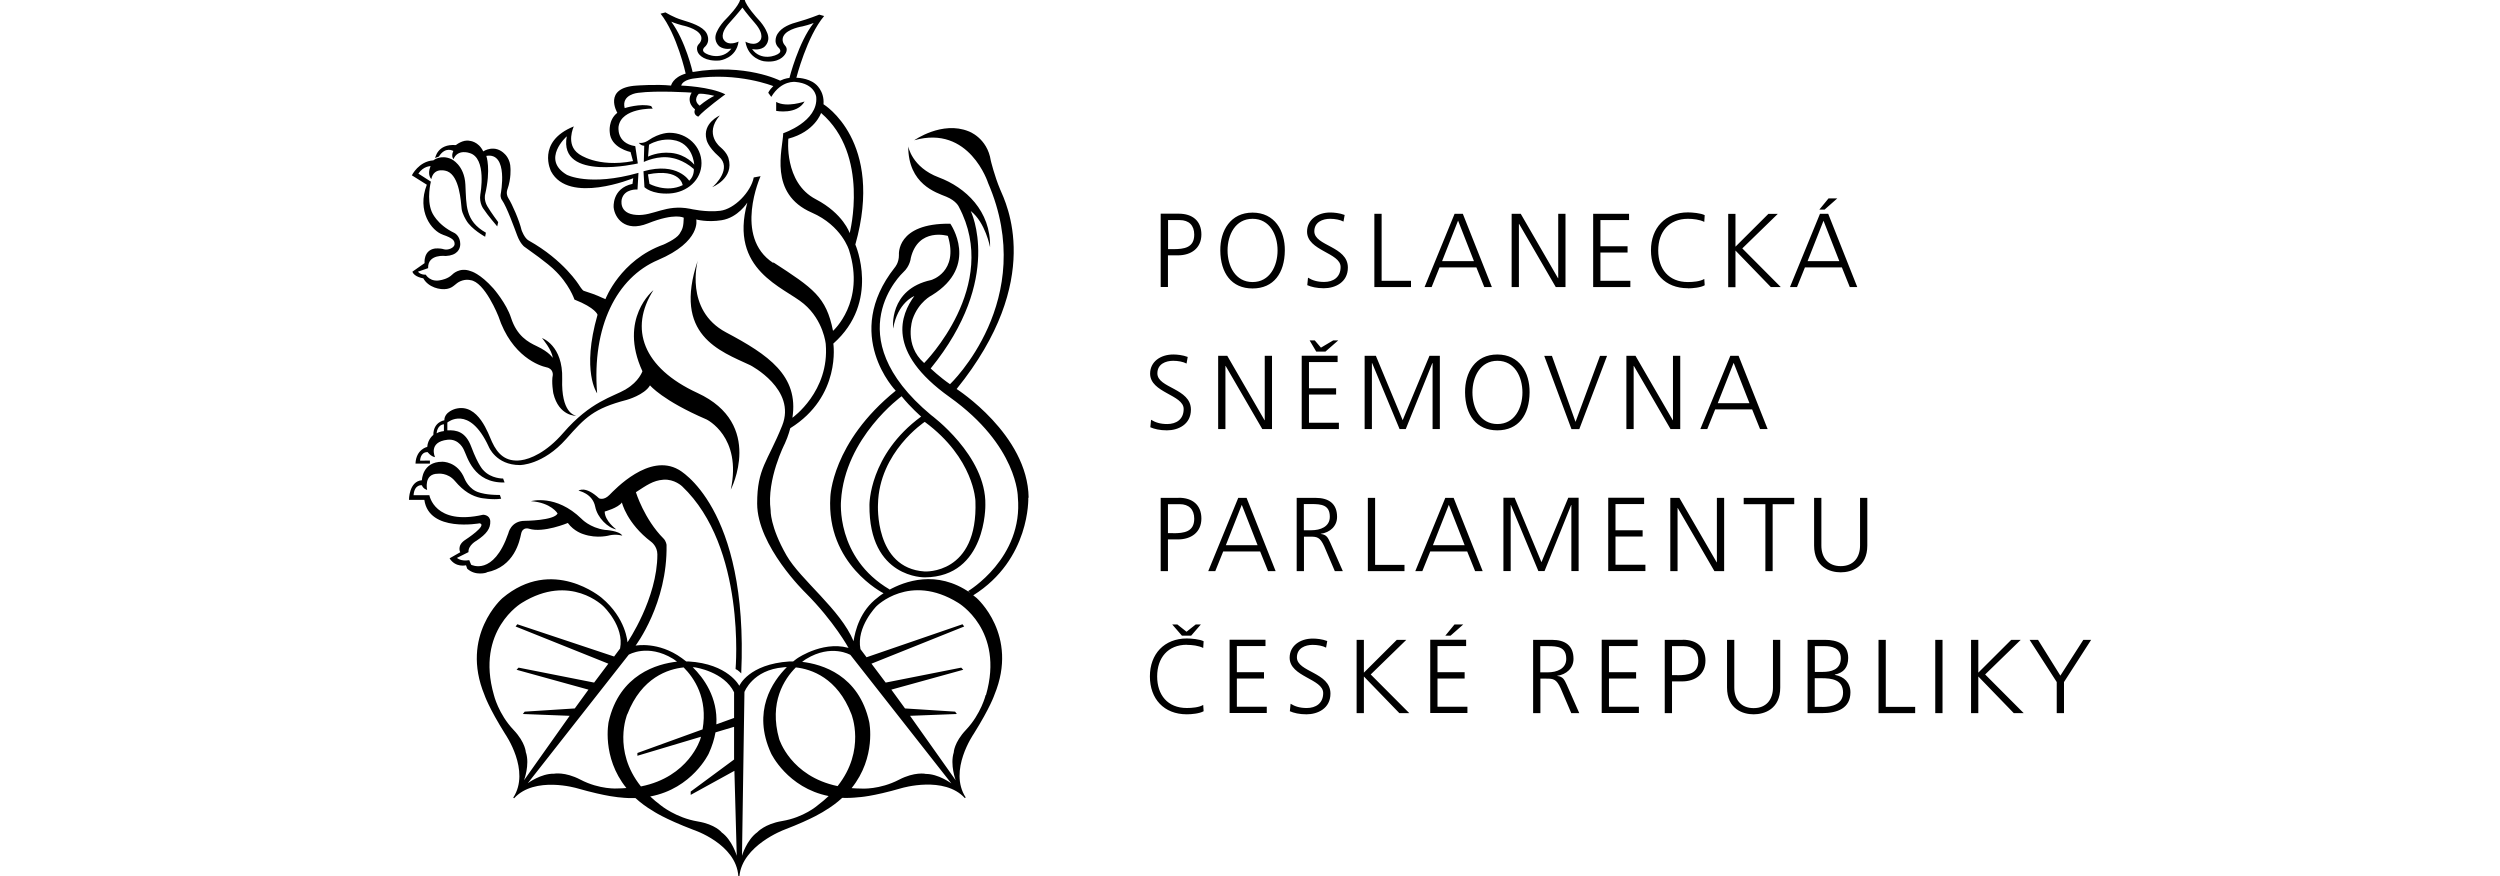 <?xml version="1.0" encoding="UTF-8"?><svg xmlns="http://www.w3.org/2000/svg" viewBox="0 0 234 82"><defs><style>.cls-1{fill:#000;}.cls-1,.cls-2{stroke-width:0px;}.cls-2{fill:#fff;}</style></defs><g id="Layer_2"><rect class="cls-2" y="0" width="234" height="82"/></g><g id="Layer_1"><path class="cls-1" d="M110.33,46.6h-1.69v6.86h.68v-2.97h.94c1.23,0,2.19-.67,2.19-1.95s-.84-1.95-2.12-1.95ZM109.79,49.9h-.47v-2.71h1.1c.86,0,1.36.49,1.36,1.36,0,1.24-.96,1.36-1.98,1.36ZM181.14,66.75h.68v-6.86h-.68v6.86ZM109.32,23.9h.94c1.23,0,2.19-.67,2.19-1.95s-.84-1.95-2.12-1.95h-1.69v6.86h.68v-2.97ZM109.32,20.6h1.1c.86,0,1.36.49,1.36,1.36,0,1.24-.96,1.36-1.98,1.36h-.47v-2.71ZM114.7,34.25h.02l3.43,5.91h.91v-6.86h-.68v6.03h-.02l-3.49-6.03h-.85v6.86h.68v-5.91ZM174.1,51.06c0,1.12-.62,1.93-1.81,1.93s-1.81-.81-1.81-1.93v-4.46h-.68v4.46c0,2.02,1.48,2.51,2.49,2.51s2.49-.49,2.49-2.51v-4.46h-.68v4.46ZM110.2,58.45h-.48l.91,1.05h.86l.91-1.05h-.48l-.86.68-.86-.68ZM171.74,63.16v-.02c.84-.17,1.25-.69,1.25-1.56,0-1.32-1.05-1.69-2.17-1.69h-1.63v6.86h1.37c1.42,0,2.64-.46,2.64-1.95,0-.9-.59-1.47-1.45-1.63ZM169.88,60.48h.93c.58,0,1.49.14,1.49,1.13,0,1.09-.95,1.28-1.67,1.28h-.76v-2.41ZM170.57,66.16h-.71v-2.68h.6c1,0,2.05.13,2.05,1.35,0,1.09-1.03,1.34-1.94,1.34ZM176.51,59.89h-.68v6.86h3.43v-.59h-2.75v-6.27ZM110.79,38.29c0,.97-.7,1.4-1.54,1.4-.64,0-1.11-.15-1.51-.4l-.07.7c.36.16.88.29,1.55.29,1.06,0,2.25-.55,2.25-1.94,0-2-3.14-2.01-3.14-3.39,0-.88.78-1.18,1.48-1.18.46,0,.94.09,1.25.26l.11-.62c-.47-.18-1.01-.23-1.35-.23-1.21,0-2.17.69-2.17,1.79,0,1.8,3.14,1.97,3.14,3.31ZM134.73,25.03h3.46l.74,1.84h.71l-2.72-6.86h-.77l-2.81,6.86h.66l.74-1.84ZM136.48,20.66l1.48,3.78h-2.98l1.49-3.78ZM157.99,26.99c.43,0,1.2-.07,1.57-.29l-.04-.59c-.39.24-1.08.29-1.53.29-1.81,0-2.78-1.23-2.78-2.96s1-2.96,2.78-2.96c.48,0,1.1.07,1.53.29l.04-.63c-.35-.19-1.17-.26-1.57-.26-2.12,0-3.46,1.46-3.46,3.55s1.3,3.55,3.46,3.55ZM159.14,40.16h.66l.74-1.84h3.46l.74,1.84h.71l-2.72-6.86h-.77l-2.81,6.86ZM163.76,37.74h-2.98l1.49-3.78,1.48,3.78ZM136.14,58.45l-.86,1.05h.49l1.19-1.05h-.81ZM162.43,23.44l3.32,3.43h.93l-3.6-3.62,3.32-3.23h-.88l-3.08,3.07v-3.07h-.68v6.86h.68v-3.43ZM171.97,18.57h-.82l-.86,1.05h.49l1.19-1.05ZM152.6,26.28h-2.8v-2.64h2.54v-.59h-2.54v-2.45h2.68v-.59h-3.36v6.86h3.48v-.59ZM132.07,26.28h-2.75v-6.27h-.68v6.86h3.43v-.59ZM125.32,39.57h-2.8v-2.64h2.54v-.59h-2.54v-2.45h2.68v-.59h-3.36v6.86h3.48v-.59ZM142.17,20.96h.02l3.43,5.91h.91v-6.86h-.68v6.03h-.02l-3.49-6.03h-.85v6.86h.68v-5.91ZM128.03,46.6v6.86h3.43v-.59h-2.75v-6.27h-.68ZM128.41,33.98h.02l2.57,6.18h.58l2.49-6.18h.02v6.18h.68v-6.86h-.97l-2.51,6.03-2.51-6.03h-1.05v6.86h.68v-6.18ZM125.27,31.86h-.48l-1.15.68-.58-.68h-.48l.62,1.05h.86l1.2-1.05ZM152.23,40.16h.68v-5.91h.02l3.43,5.91h.91v-6.86h-.68v6.03h-.02l-3.49-6.03h-.85v6.86ZM111.09,60.36c.48,0,1.1.07,1.53.29l.04-.63c-.35-.19-1.17-.26-1.57-.26-2.12,0-3.46,1.46-3.46,3.55s1.3,3.55,3.46,3.55c.43,0,1.2-.07,1.57-.29l-.04-.59c-.39.24-1.08.29-1.53.29-1.81,0-2.78-1.23-2.78-2.96s1-2.96,2.78-2.96ZM135.28,46.6l-2.81,6.86h.66l.74-1.84h3.46l.74,1.84h.71l-2.72-6.86h-.77ZM134.12,51.03l1.49-3.78,1.48,3.78h-2.98ZM115.9,46.6l-2.81,6.86h.66l.74-1.84h3.46l.74,1.84h.71l-2.72-6.86h-.77ZM114.74,51.03l1.49-3.78,1.48,3.78h-2.98ZM115.77,63.51h2.54v-.59h-2.54v-2.45h2.68v-.59h-3.36v6.86h3.48v-.59h-2.8v-2.64ZM143.17,36.73c.02-1.86-.95-3.55-3.02-3.55s-3.04,1.69-3.02,3.55c.02,2.1,1.04,3.55,3.02,3.55s3-1.44,3.02-3.55ZM140.16,39.69c-1.61,0-2.34-1.5-2.34-2.96s.73-2.96,2.34-2.96,2.34,1.5,2.34,2.96-.73,2.96-2.34,2.96ZM145.76,63.27v-.02c.84-.11,1.52-.7,1.52-1.58,0-1.26-.8-1.78-2.01-1.78h-1.77v6.86h.68v-3.23h.56c.65,0,.94.03,1.34.91l.99,2.32h.75l-1.17-2.65c-.22-.46-.33-.76-.88-.83ZM144.89,62.93h-.72v-2.45h.7c.93,0,1.73.07,1.73,1.19,0,.95-.91,1.26-1.71,1.26ZM144.57,53.45l2.49-6.18h.02v6.18h.68v-6.86h-.97l-2.51,6.03-2.51-6.03h-1.05v6.86h.68v-6.18h.02l2.57,6.18h.58ZM121.39,61.54c0-.88.78-1.18,1.48-1.18.46,0,.94.09,1.25.26l.11-.62c-.47-.18-1.01-.23-1.35-.23-1.21,0-2.17.69-2.17,1.79,0,1.8,3.14,1.97,3.14,3.31,0,.97-.7,1.4-1.54,1.4-.64,0-1.11-.15-1.51-.4l-.07.7c.36.16.88.29,1.55.29,1.06,0,2.25-.55,2.25-1.94,0-2-3.14-2.01-3.14-3.39ZM117.24,19.9c-2.06,0-3.04,1.69-3.02,3.55.02,2.1,1.04,3.55,3.02,3.55s3-1.44,3.02-3.55c.02-1.86-.95-3.55-3.02-3.55ZM117.24,26.4c-1.61,0-2.34-1.5-2.34-2.96s.73-2.96,2.34-2.96,2.34,1.5,2.34,2.96-.73,2.96-2.34,2.96ZM123.02,21.66c0-.88.78-1.18,1.48-1.18.46,0,.94.09,1.25.26l.11-.62c-.47-.18-1.01-.23-1.35-.23-1.21,0-2.17.69-2.17,1.79,0,1.8,3.14,1.97,3.14,3.31,0,.97-.7,1.4-1.54,1.4-.64,0-1.11-.15-1.51-.4l-.07.7c.36.16.88.29,1.55.29,1.06,0,2.25-.55,2.25-1.94,0-2-3.14-2.01-3.14-3.39ZM134.55,63.51h2.54v-.59h-2.54v-2.45h2.68v-.59h-3.36v6.86h3.48v-.59h-2.8v-2.64ZM131.62,59.89h-.88l-3.08,3.07v-3.07h-.68v6.86h.68v-3.43l3.32,3.43h.93l-3.61-3.62,3.32-3.23ZM123.63,49.98v-.02c.84-.11,1.52-.7,1.52-1.58,0-1.26-.8-1.78-2.01-1.78h-1.77v6.86h.68v-3.23h.56c.65,0,.94.03,1.34.91l.99,2.32h.75l-1.17-2.65c-.22-.46-.33-.76-.88-.83ZM122.76,49.63h-.72v-2.45h.7c.93,0,1.73.07,1.73,1.19,0,.95-.91,1.26-1.71,1.26ZM149.76,33.31l-2.29,6.18-2.21-6.18h-.72l2.55,6.86h.73l2.6-6.86h-.67ZM173.13,26.87h.71l-2.72-6.86h-.77l-2.81,6.86h.66l.74-1.84h3.46l.74,1.84ZM169.19,24.44l1.49-3.78,1.48,3.78h-2.98ZM165.95,64.35c0,1.12-.62,1.93-1.81,1.93s-1.81-.81-1.81-1.93v-4.46h-.68v4.46c0,2.02,1.48,2.51,2.49,2.51s2.49-.49,2.49-2.51v-4.46h-.68v4.46ZM163.22,47.19h2.02v6.27h.68v-6.27h2.02v-.59h-4.73v.59ZM157.51,59.89h-1.69v6.86h.68v-2.97h.94c1.23,0,2.19-.67,2.19-1.95s-.84-1.95-2.12-1.95ZM156.97,63.19h-.47v-2.71h1.1c.86,0,1.36.49,1.36,1.36,0,1.24-.96,1.36-1.98,1.36ZM160.7,52.63h-.02l-3.49-6.03h-.85v6.86h.68v-5.91h.02l3.43,5.91h.91v-6.86h-.68v6.03ZM150.6,63.51h2.54v-.59h-2.54v-2.45h2.68v-.59h-3.36v6.86h3.48v-.59h-2.8v-2.64ZM151.21,50.22h2.54v-.59h-2.54v-2.45h2.68v-.59h-3.36v6.86h3.48v-.59h-2.8v-2.64ZM195,59.89l-2.15,3.35-2.09-3.35h-.79l2.54,3.95v2.91h.68v-2.91l2.54-3.95h-.74ZM189.13,59.89h-.88l-3.08,3.07v-3.07h-.68v6.86h.68v-3.43l3.32,3.43h.93l-3.61-3.62,3.32-3.23ZM96.28,46.58c-.08-5.91-6.74-10.17-6.74-10.17,8.27-10.24,4.62-17.4,4.07-18.69-.53-1.26-.87-2.68-.87-2.68-.33-2.15-2.08-2.75-2.08-2.75-2.48-1.01-5.09.84-5.09.84,5.18-1.48,6.92,4.01,6.92,4.01,4.73,10.96-3.57,18.82-3.57,18.82-.96-.66-1.81-1.47-1.81-1.47,6.86-8.44,3.75-14.74,3.75-14.74,1.38,1.08,1.81,3.39,1.81,3.39.08-3.39-2.29-5.6-4.81-6.54-2.52-.95-2.85-2.9-2.85-2.9,0,3.55,2.61,4.32,3.56,4.71.95.39,1.18.95,1.18.95,3.94,7.41-3.25,14.62-3.25,14.62-1.92-1.69-1.08-4.11-1.08-4.11.57-1.64,1.8-2.23,1.8-2.23,4.49-2.76,1.73-6.7,1.73-6.7-5.09-.07-4.81,2.92-4.81,2.92.01.75-.39,1.18-.39,1.18-4.97,6.31.09,11.53.09,11.53-5.99,4.84-6.12,9.94-6.12,9.94-.4,6.33,4.98,9.02,4.98,9.02.01,0,.02-.01.03-.02-.38.24-.59.43-.59.43-1.62,1.21-2.1,3.08-2.25,4.1,0-.02,0-.03,0-.03-1.21-2.95-4.96-5.74-6.27-8.02-1.56-2.72-1.49-4.24-1.49-4.24-.39-2.9,1.33-6.23,1.33-6.23.34-.74.51-1.44.51-1.44,4.79-2.98,4.03-7.92,4.03-7.92,4.42-3.91,2.06-9.27,2.06-9.27,2.73-9.69-2.98-13.13-2.98-13.13.1-1.29-.78-1.92-.78-1.92-.71-.57-1.76-.56-1.76-.56,0,0,.98-3.87,2.6-5.78l-.46-.13s-1.08.43-1.9.65c-.83.22-1.61.52-2.01,1.16,0,0-.49.75.15,1.33,0,0,.25.25.02.46-.31.29-1.74.76-2.55-.38,0,0,.61.16,1.1-.16,0,0,.61-.42.37-1.21,0,0-.17-.67-.96-1.49,0,0-1.08-1.18-1.19-1.74h-.16s-.12,0-.12,0h-.16c-.11.56-1.23,1.7-1.23,1.7-.81.79-1.01,1.45-1.01,1.45-.27.78.33,1.22.33,1.22.48.33,1.1.19,1.1.19-.84,1.11-2.25.64-2.56.34-.23-.22.03-.46.03-.46.66-.57.2-1.33.2-1.33-.37-.65-1.47-.98-2.28-1.23-.82-.24-1.56-.71-1.56-.71l-.46.12c1.55,1.96,2.35,5.61,2.35,5.61-1.21.35-1.37,1.12-1.37,1.12-1.35-.14-3.22,0-3.22,0-3.21.19-1.81,2.55-1.81,2.55-.86.67-.71,1.8-.71,1.8.07,1.49,1.95,1.87,1.95,1.87l.23.85c-3.38.64-5.07-.67-5.07-.67-1.28-.88-.47-2.58-.47-2.58-3.55,1.44-2.13,4.21-2.13,4.21,1.66,3.12,7.69.64,7.69.64l-.07.53c-1.95.42-1.76,2.22-1.76,2.22.1.93,1.03,2.35,3.2,1.48,2.55-1.02,3.36-.53,3.36-.53-.03.79-.08,1.03-.4,1.52-.32.49-1.49.99-1.49.99-4.06,1.45-5.44,5.11-5.44,5.11-.58-.23-.62-.33-2.03-.78-.13-.04-.43-.52-.43-.52,0,0-1.42-2.34-4.73-4.19-.4-.22-.66-.97-.66-.97-.21-.9-.88-2.43-1.23-2.98-.28-.45-.09-.85-.09-.85.36-1.02.28-1.96.28-1.96,0-.85-.52-1.32-.52-1.32-.95-.99-2.03-.26-2.03-.26-.45-.95-1.28-.99-1.28-.99-.62-.14-1.28.4-1.28.4-1.75-.14-1.94,1.23-1.94,1.23.1-.11.31-.09.37-.19.61-.94,1.33-.49,1.33-.49-.24.54.02.76.02.76.4-.97,1.49-.57,1.49-.57,1.66.45,1.02,3.86,1.02,3.86-.14.88.33,1.42.33,1.42.33.52,1.25,1.59,1.25,1.59l.09-.4s-.64-.85-1.02-1.49c-.33-.57-.21-1.07-.21-1.07.57-2.41.12-3.64.12-3.64,2.11-.36,1.35,3.55,1.35,3.55-.07.38.12.59.12.59.45.64,1.14,2.57,1.42,3.31.28.75.64,1.03.64,1.03,2.27,1.6,2.77,2.13,2.77,2.13,1.46,1.35,1.95,2.84,1.95,2.84,1.99.78,2.16,1.42,2.16,1.42-1.53,5.32-.04,7.35-.04,7.35-.5-6.26,1.84-10.83,5.69-12.47,4.09-1.74,3.59-3.8,3.59-3.8,0,0,1.02.29,2.38.07,1.54-.25,2.4-1.65,2.4-1.65-1.74,6.35,3.44,7.91,5.29,9.48,1.85,1.56,2.05,3.76,2.05,3.76.37,4.44-3.12,6.9-3.12,6.9.61-3.94-2.25-5.89-6.21-7.99-3.93-2.09-2.65-6.72-2.65-6.72-2.35,6.99,2.06,8.46,4.93,9.8,0,0,4.34,2.25,2.97,5.65-1.37,3.41-2.34,3.97-2.34,7.29,0,3.97,4.52,8.35,4.52,8.35,2.68,2.68,4.03,5.16,4.03,5.16.33.1.42.15.43.15-2.51-1.02-5.18.8-5.18.8,0,0-.17.11-.43.32-.21,0-.34,0-.34,0-3.83.25-4.7,2.28-4.7,2.28,0,0-1.04-2.06-4.76-2.28,0,0-.08,0-.21,0-.25-.2-.41-.31-.41-.31-2.2-1.6-4.33-1.17-4.33-1.17,0,0,3-3.95,2.9-9.43,0,0-.04-.35-.28-.59-1.81-1.81-2.59-4.34-2.59-4.34.99-.64,1.61-1.1,2.57-1.17,1.04-.08,1.76.62,1.76.62,6,5.7,5,17.1,5,17.1.26.11.53.41.53.41.7-15.63-5.86-19.07-5.86-19.07-2.76-1.58-5.96,1.85-6.49,2.38-.53.53-.96.3-.96.3-1.31-1.22-1.92-.71-1.92-.71,0,0,1.31.24,1.56,1.49.21,1.05,1.19,1.99,1.97,2.13,0,0-1.08-.79-1.08-1.67,0,0,1.26-.34,1.61-.85,0,0,.45,1.95,2.75,3.69,0,0,.57.41.57,1.17,0,4.14-2.8,8.23-2.8,8.23,0,0-.11-2.24-2.42-4.17,0,0-4.6-3.92-9.29.04,0,0-3.98,3.48-1.67,9.06,0,0,.38,1.17,1.94,3.66,0,0,2.39,3.43.75,5.95l.08.06c1.93-2.12,5.89-.94,5.89-.94,2.83.81,4.05.86,4.05.86.5.06.97.07,1.42.06.46.42,1,.83,1.63,1.2,0,0,1.01.71,3.79,1.77,0,0,4.01,1.31,4.21,4.34h.1c.27-2.88,4.18-4.34,4.18-4.34,2.77-1.06,3.79-1.77,3.79-1.77.64-.38,1.19-.79,1.65-1.22.48.02,1,0,1.54-.06,0,0,1.23-.04,4.05-.86,0,0,3.96-1.17,5.89.94l.08-.06c-1.64-2.52.75-5.95.75-5.95,1.56-2.49,1.94-3.66,1.94-3.66,2.31-5.59-1.67-9.06-1.67-9.06-.13-.11-.26-.21-.39-.31.05.03.08.06.08.06,5.36-3.36,5.15-9.13,5.15-9.13ZM76.86,10.58c4.57,3.93,2.67,11.24,2.67,11.24,0,0-.59-1.82-3.17-3.17-3.01-1.57-2.57-5.67-2.57-5.67,2.48-.65,3.06-2.4,3.06-2.4ZM62.81,2.02s.4.18,1.04.35c0,0,1.43.27,1.74.95,0,0,.24.4-.22.85,0,0-.23.21-.08.66.12.35.71.94,2.08.83,0,0,1.55-.19,1.76-1.77,0,0-.95.48-1.38-.16,0,0-.47-.51.55-1.62.77-.85,1.19-1.4,1.19-1.4,0,0,.34.5,1.16,1.44.99,1.14.5,1.64.5,1.64-.47.63-1.38.11-1.38.11.26,1.61,1.71,1.83,1.71,1.83,1.38.19,1.92-.45,2.08-.78.2-.42-.06-.66-.06-.66-.44-.47-.16-.92-.16-.92.34-.68,1.77-.9,1.77-.9.64-.15,1.05-.32,1.05-.32-1.43,1.8-2.27,5.15-2.27,5.15,0,0-.35,0-.87.25,0,0-3.23-1.65-8.19-.81,0,0-.65-2.9-2.02-4.74ZM72.37,24.61c-3.74-2.44-1.18-8.12-1.18-8.12l-.64.12c-.26,1.35-1.81,2.96-3.14,3.12-1.32.17-2.83-.19-2.83-.19-2.27-.44-3.41.68-4.99.58-1.76-.11-1.39-1.49-1.39-1.49.26-.99,1.47-.89,1.47-.89l.09-1.56c-4.61,1.3-6.71.18-6.71.18-2.43-1.44,0-3.6,0-3.6-.8,4.28,6.65,2.54,6.65,2.54l-.24-1.62c-1.82-.28-1.56-1.85-1.56-1.85.28-1.75,3.19-1.66,3.19-1.66l-.14-.24c-1.01-.28-2.48.19-2.48.19-.33-1.29,1.25-1.43,1.25-1.43,1.77-.24,5.02-.02,5.02-.02-.57.95.31,1.56.31,1.56-.21.54.31.69.31.69.54-.64,2.53-2.09,2.53-2.09-1.44-.73-4.13-.82-4.13-.82.17-.58,1.23-.67,1.23-.67,4.09-.61,7.39.72,7.39.72-.42.42-.47.63-.47.63l.28.38c.95-1.59,2.27-1.4,2.27-1.4,1.85.17,1.94,1.42,1.94,1.42.19,2.29-3.09,3.38-3.09,3.38-.05,1.51-1.4,5.66,2.67,7.43,2.82,1.23,3.49,3.52,3.49,3.52,1.55,4.85-1.5,7.55-1.5,7.55-.64-3.2-1.85-3.98-5.58-6.41ZM65.4,8.78c.54-.05,1.46.19,1.46.19-.8.4-1.37.92-1.37.92-.7-.53-.08-1.11-.08-1.11ZM65.08,62.47s2.7.4,3.63,2.33v2.4l-1.66.6c.15-2.53-1.2-4.36-2.21-5.35.14,0,.23.02.23.02ZM49.22,70.44s-.02-.93-1.15-2.12c-1.42-1.49-1.84-3.26-1.84-3.26-1.75-6.08,2.61-8.63,2.61-8.63,4.55-2.82,7.65.33,7.65.33,0,0,1.96,1.86,1.55,3.94l-.56.75-9.06-3.02-.16.21,8.68,3.48-1.33,1.77-7.07-1.4-.19.2,6.73,1.86-1.28,1.76-4.69.3-.17.22,4.38.17-4.27,6.03s.55-1.44.18-2.6ZM57.82,73.8s-1.67.13-3.5-.83c-1.46-.76-2.47-.55-2.47-.55-1.21-.03-2.45.89-2.45.89l9.45-12.03s1.77-1.06,4.14.38c0,0,.15.09.38.27-1.81.2-5.39,1.17-6.4,5.63,0,0-.69,3.29,1.66,6.2-.27.02-.53.04-.82.04ZM58.72,66.85c1.34-3.45,3.83-4.23,5.27-4.38.98.98,2.28,2.88,1.77,5.8l-6.1,2.21v.26l5.95-1.78c-.02.07-.03.14-.06.22,0,0-1.07,3.54-5.56,4.43-2.69-3.37-1.28-6.76-1.28-6.76ZM67.54,77.9s-.59-.74-2.22-1.01c-2.05-.34-3.47-1.51-3.47-1.51-.36-.27-.69-.55-.99-.83,3.94-.74,5.48-4.02,5.48-4.02.32-.7.52-1.36.63-1.98l1.74-.52v3.06l-4.06,3v.31l4.09-2.25.22,7.95s-.43-1.49-1.43-2.2ZM76.52,75.39s-1.27,1.12-3.32,1.46c-1.63.27-2.32,1.05-2.32,1.05-.99.71-1.43,2.2-1.43,2.2l.23-15.33s.76-2.07,3.66-2.31c0,0,.11-.02.31-.02-1.34,1.33-3.28,4.13-1.48,8.07,0,0,1.52,3.23,5.39,4-.31.29-.65.59-1.03.87ZM78.4,73.58c-4.41-.92-5.47-4.41-5.47-4.41-.97-3.43.48-5.62,1.56-6.7,1.45.16,3.89.97,5.2,4.37,0,0,1.38,3.37-1.29,6.74ZM86.62,72.43s-1.01-.21-2.47.55c-1.83.95-3.5.83-3.5.83-.33,0-.64-.02-.94-.04,2.34-2.91,1.65-6.19,1.65-6.19-.97-4.41-4.43-5.41-6.28-5.63.23-.18.38-.27.38-.27,2.36-1.44,4.14-.38,4.14-.38l9.45,12.03s-1.23-.92-2.44-.89ZM92.26,65.05s-.43,1.77-1.84,3.26c-1.13,1.19-1.15,2.12-1.15,2.12-.36,1.16.18,2.6.18,2.6l-4.27-6.03,4.38-.17-.16-.22-4.69-.3-1.28-1.76,6.73-1.86-.19-.2-7.07,1.4-1.33-1.77,8.68-3.48-.16-.21-8.98,3.09-.57-.76c-.41-2.08,1.49-4.01,1.49-4.01,0,0,3.1-3.15,7.65-.33,0,0,4.36,2.54,2.61,8.63ZM90.8,55.48c-3.13-2.18-6.13-1.08-7.64-.23.07-.04.12-.07.12-.07-5.09-2.99-4.56-8.32-4.56-8.32.36-5.92,5.67-9.77,5.67-9.77.84,1.05,1.83,1.9,1.83,1.9-4.88,3.57-4.84,8.27-4.84,8.27-.06,6.91,5.19,6.78,5.19,6.78,5.78-.05,5.66-6.78,5.66-6.78.1-4.62-5.08-8.41-5.08-8.41-8.99-7.49-2.61-13.36-2.61-13.36.65-.59.71-1.34.71-1.34.7-2.9,3.47-2.07,3.47-2.07,1.03,3.39-1.56,4.13-1.56,4.13-4.02.87-3.56,4.54-3.56,4.54.42-2.45,1.98-3.04,1.98-3.04-1.26,1.73-2.7,5.18,3.31,9.46,6.39,4.56,6.38,9.35,6.38,9.35.53,5.73-4.66,8.81-4.66,8.81.08.05.14.09.19.14ZM86.56,39.49c4.63,3.42,4.74,7.4,4.74,7.4.26,6.92-4.76,6.6-4.76,6.6-4.71-.31-4.36-6.29-4.36-6.29.1-4.89,4.37-7.71,4.37-7.71ZM62.69,12.43s-.92-.05-2.04.73c0,0-.37.28-.86.21,0,0,.21.28.51.27l-.04,1.52s1.35-.67,2.66-.37c0,0,1.01.14,2.02,1.03,0,0,.07.64-.43,1.1,0,0-1.08-1.79-4.28-.89l.09,1.49s.67.69,2.36.59c1.64-.1,2.98-1.27,2.98-2.84s-1.33-2.84-2.98-2.84ZM60.79,17.21l-.14-.89c3.05-.6,3.25,1.01,3.25,1.01-1.53.75-3.11-.12-3.11-.12ZM62.79,14.31c-1.24-.12-2.13.35-2.13.35l.09-1.12c1.15-.66,2.22-.44,2.22-.44,1.9.25,2.01,2.31,2.01,2.31,0,0-.73-.96-2.18-1.1ZM45.54,53.57c2.62-.5,3.1-2.97,3.23-3.58.14-.73.75-.5.75-.5,1.34.42,3.63-.54,3.63-.54.57.79,1.43,1.04,1.43,1.04,1.33.47,2.51.11,2.51.11.64-.13,1.16.04,1.16.04-.28-.48-1.63-.54-1.63-.54-1.42-.2-2.19-1.04-2.19-1.04-2.4-2.34-4.73-1.65-4.73-1.65,1.9.14,2.49,1.15,2.49,1.15-.31.67-3.07.69-3.07.69-1.31,0-1.54,1.17-1.54,1.17-1.4,4.05-3.48,2.94-3.48,2.94l-.18-.43c-.79.14-1.15-.21-1.15-.21l1.08-.54c-.04-.65.75-1.07.75-1.07.95-.63,1.32-1.15,1.29-1.82-.03-.61-.67-.61-.67-.61-4.55,1.04-5.03-1.83-5.03-1.83h-1.48c.08-1.05.78-.93.78-.93.11.34.49.44.49.44,0,0-.35-1.52,1.01-1.52,0,0,.91-.13,1.59.68.84,1,1.62,1.42,2.43,1.59,0,0,1.12.2,1.9.07l-.12-.35c-1.29,0-1.85-.21-1.92-.23-.98-.26-1.38-1.28-1.38-1.28-.66-1.66-2.1-1.6-2.1-1.6-1.87,0-1.9,1.73-1.9,1.73-1.22.1-1.21,1.84-1.21,1.84h1.44c.43,3.07,5.18,2.19,5.18,2.19.76.18-1.32,1.53-1.32,1.53-.86.54-.5,1.18-.5,1.18l-1,.57c.57.9,1.54.65,1.54.65l.11.32c.79.72,1.83.36,1.83.36ZM41.42,21.96c1.01.34,1.13.57,1.13.88,0,.36-.63.61-1.01.49-.38-.12-.83-.07-.83-.07-1.1.17-.97,1.37-.97,1.37l-1.14.8c.17.5,1.02.62,1.02.62.47.85,1.58,1.11,2.22.99.64-.12.76-.52,1.28-.73.52-.21.9-.09.9-.09,1.35.14,2.63,3.38,2.63,3.38,1.25,3.79,3.88,4.65,4.5,4.78.67.14.59.73.59.73-.14.64.05,1.7.05,1.7.52,2.18,2.15,2.11,2.15,2.11-.19-.05-1.42-.31-1.32-3.45.09-3.15-1.89-3.83-1.89-3.83,0,0,.97,1.15,1,1.86,0,0-.28-.53-1.49-1.1-.81-.38-1.86-.95-2.41-2.66-.43-1.34-1.64-2.73-1.64-2.73-1.28-1.44-2.13-1.63-2.13-1.63-1.06-.41-1.73.32-1.73.32-.41.41-1.04.51-1.04.51-1.02.26-1.44-.5-1.44-.5-.52.02-.73-.28-.73-.28l.95-.33c-.05-1.37,1.66-1.14,1.66-1.14,1.05-.05,1.35-.64,1.35-1.11,0-.77-.54-1.04-.54-1.04-1.68-.8-2.13-1.99-2.13-1.99-.5-1.18-.08-2.82-.08-2.82l-1.17-.75c.47-.71,1.14-.7,1.14-.7-.35.83.07,1.21.07,1.21.26-1.21,1.49-.73,1.49-.73,1.16.47,1.27,2.81,1.35,3.53.05.45.43,1.06.43,1.06.47.83,1.77,1.54,1.77,1.54l.07-.38c-1.96-1.11-1.82-2.56-1.92-4.5-.09-1.85-1.32-2.39-1.32-2.39-.99-.45-1.68.12-1.68.12-1.37.09-2.01,1.4-2.01,1.4l1.4.88c-.96,2.48.44,4.32,1.51,4.68ZM67.45,13.79s-1.6-1.21-.08-2.98c0,0-1.65.71-1.24,2.26,0,0,.1.65,1.16,1.58,1.24,1.09-.32,2.65-.63,2.87,0,0,2.1-.82,1.52-2.73,0,0-.11-.47-.73-1ZM75.31,9.5s-1.67.6-2.66.04v.84s1.93.38,2.66-.88ZM58.58,36.44c-1.21.71-3.29,1.11-5.86,4.08-1.58,1.83-3.1,2.45-3.96,2.56-1.42.18-2.18-.57-2.71-1.72-.33-.7-1.26-3.65-3.4-3.1,0,0-1.06.26-1.06,1.08,0,0-1.03.14-1.03,1.37,0,0-.52.38-.57,1.12,0,0-1.04.21-1.1,1.56h1.35v-.28s-.92.01-.92.01c0,0,.01-.83.71-.8,0,0,.3.41.69.47,0,0-.68-1.42,1.17-1.63,1.1-.12,1.53.95,1.53.95.31.6.89,3.13,3.81,3.05l-.14-.37s-1.11.03-1.84-.77c0,0-.46-.39-1.14-2.2-.53-1.43-1.39-1.58-2.24-1.54v-.73s2.03-1.73,3.87,2.25c0,0,.67,1.73,2.92,1.73,0,0,2.15.02,4.34-2.45,1.78-2.01,2.56-2.84,5.66-3.65,0,0,1.66-.46,2.18-1.36,0,0,1.17,1.42,5.29,3.19,0,0,3.34,1.6,2.27,6.57,0,0,3.19-6.14-3.12-9.05-5.11-2.35-6.42-6.03-4.12-9.62,0,0-3.3,2.66-1.03,7.59,0,0-.32.96-1.53,1.67ZM41.55,40.35s-.4.03-.68.21c0,0,.02-.77.68-.85v.63Z"/></g></svg>